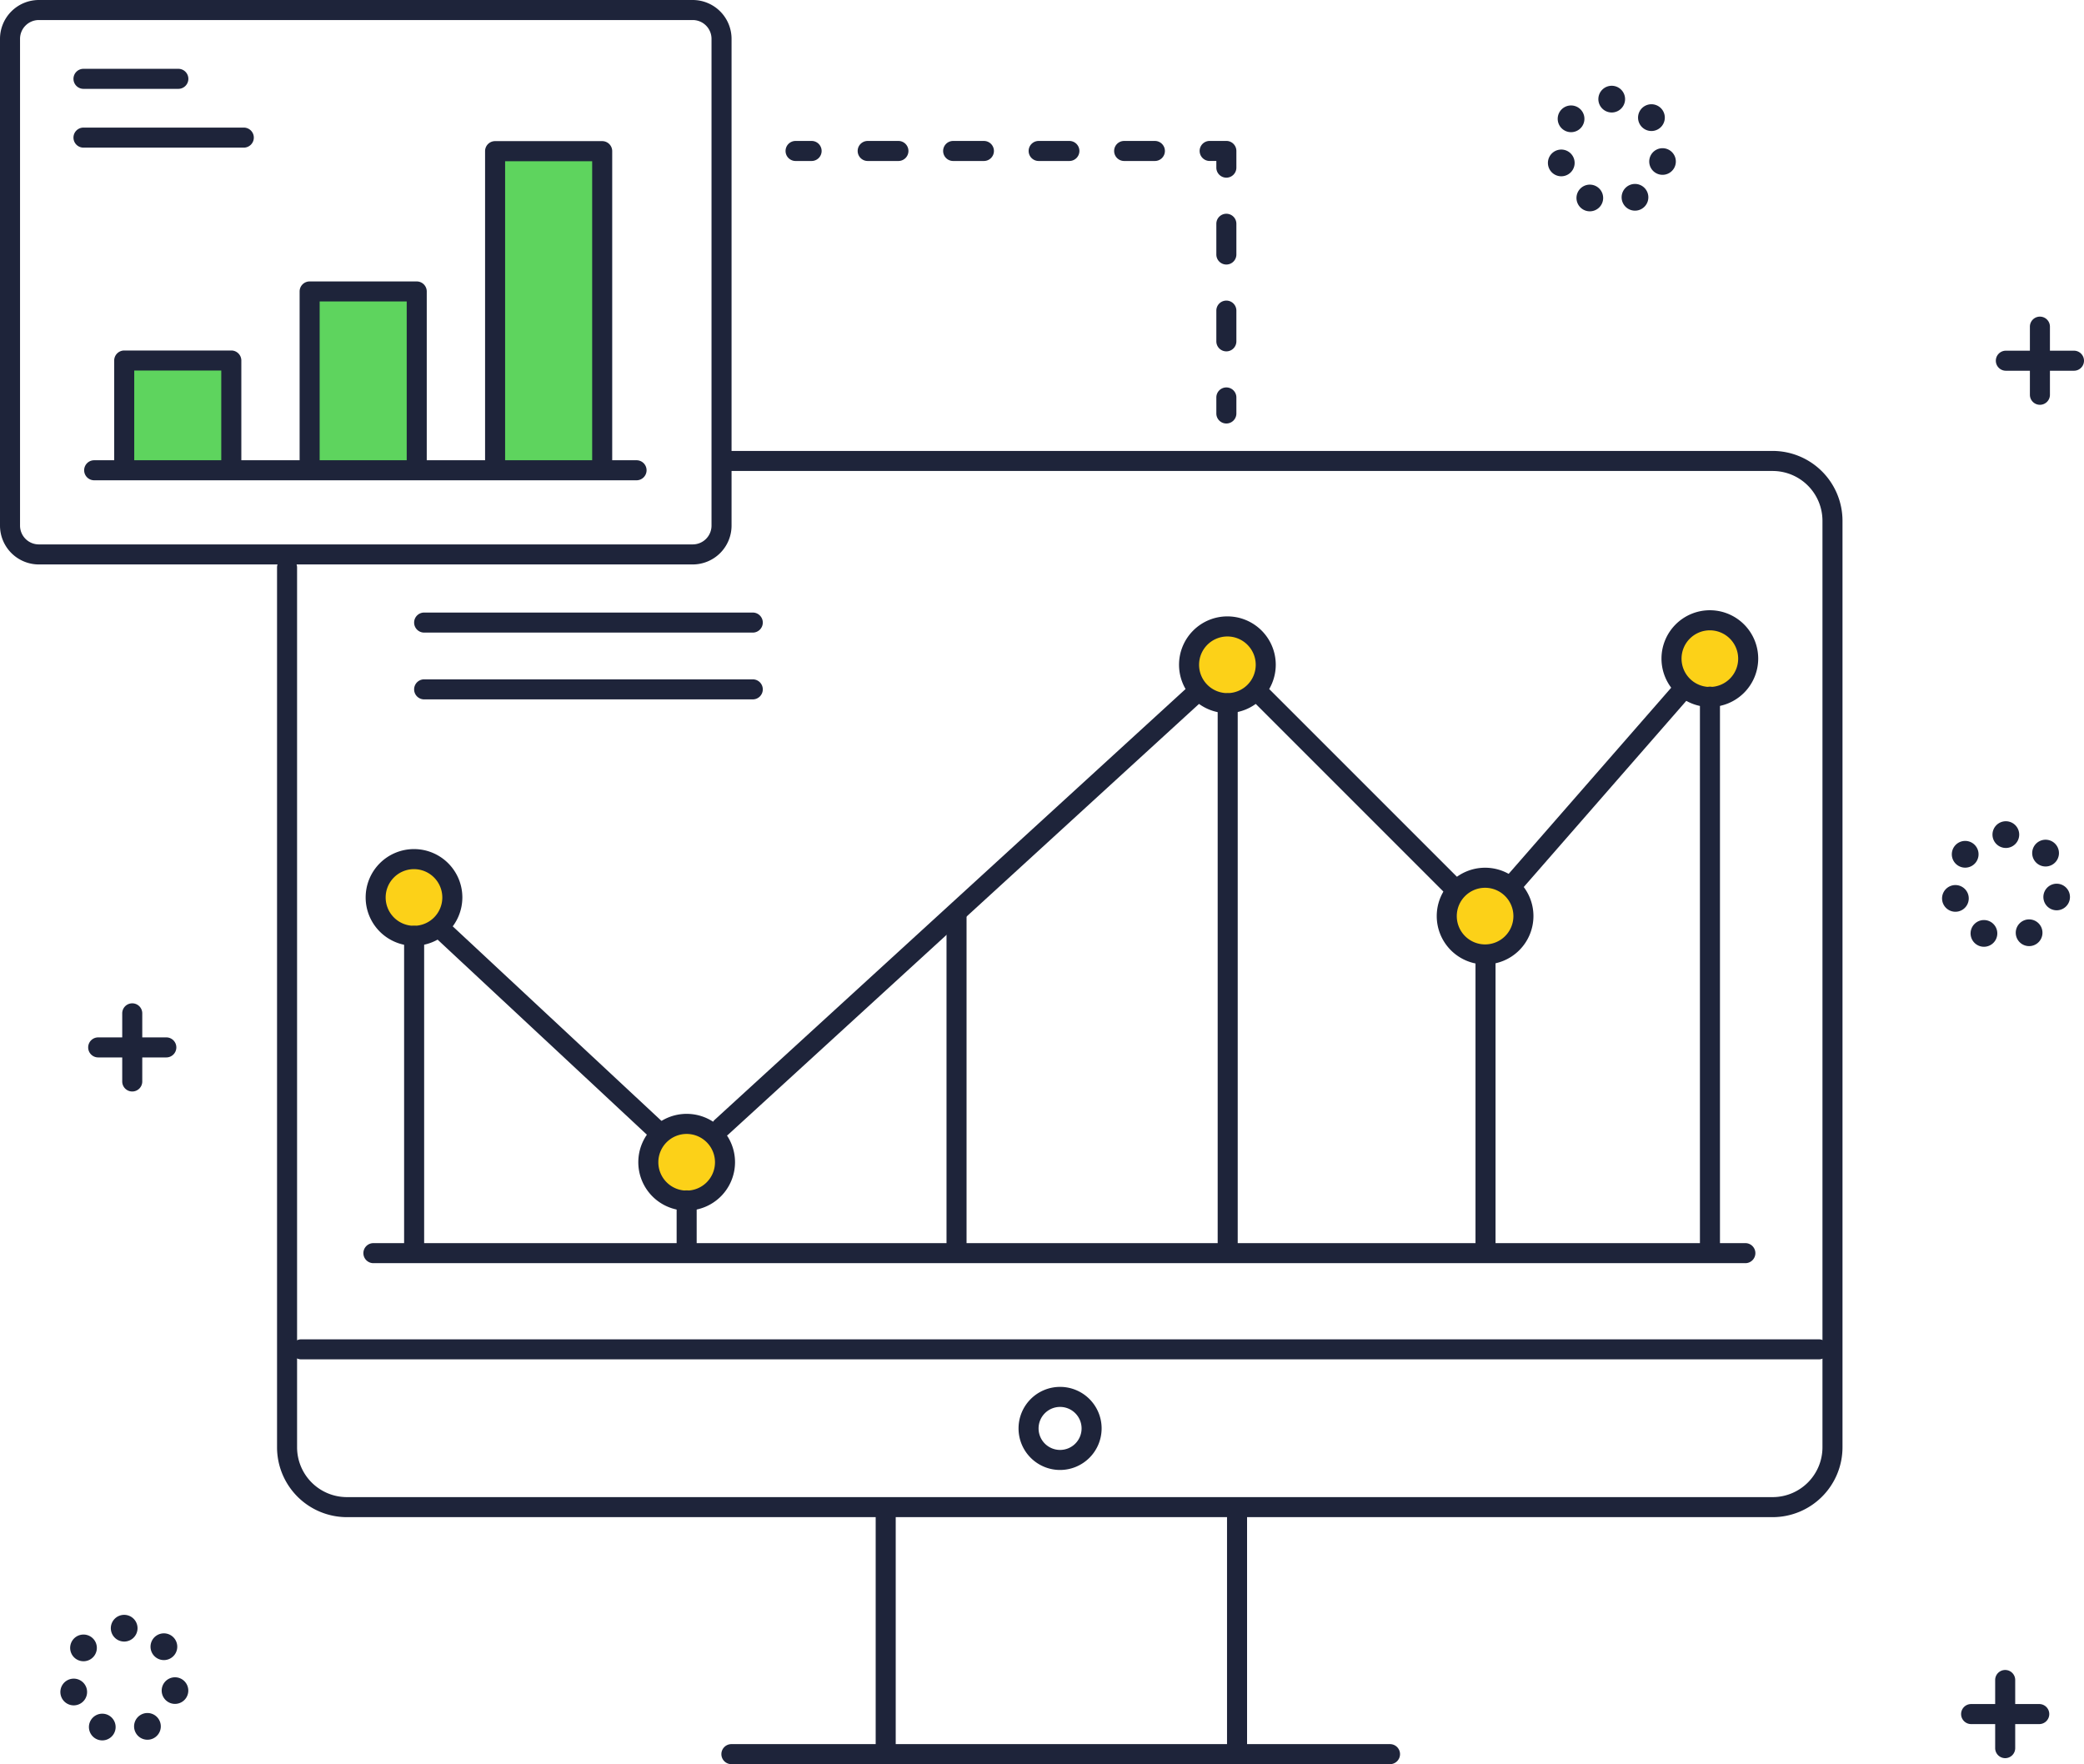 <svg xmlns="http://www.w3.org/2000/svg" width="190.331" height="161.111" viewBox="0 0 190.331 161.111"><g transform="translate(10792.208 20446.767)"><rect width="9.781" height="9.781" transform="translate(-10780.867 -20413.846)" fill="#5ed45e"/><rect width="9.781" height="16.086" transform="translate(-10763.929 -20420.15)" fill="#5ed45e"/><rect width="9.781" height="28.896" transform="translate(-10746.991 -20432.961)" fill="#5ed45e"/><path d="M628.753,154.613a3.5,3.5,0,1,0,3.5,3.5,3.5,3.5,0,0,0-3.5-3.5" transform="translate(-11358.248 -20498.742)" fill="#fcd118"/><path d="M603.85,130.43a3.5,3.5,0,1,0,3.5,3.5,3.5,3.5,0,0,0-3.5-3.5" transform="translate(-11358.248 -20498.742)" fill="#fcd118"/><path d="M722.2,108.62a3.5,3.5,0,1,0,3.5,3.5,3.5,3.5,0,0,0-3.5-3.5" transform="translate(-11358.248 -20498.742)" fill="#fcd118"/><path d="M678.138,109.184a3.5,3.5,0,1,0,3.5,3.5,3.5,3.5,0,0,0-3.5-3.5" transform="translate(-11358.248 -20498.742)" fill="#fcd118"/><path d="M701.672,132.133a3.5,3.5,0,1,0,3.5,3.5,3.5,3.5,0,0,0-3.5-3.5" transform="translate(-11358.248 -20498.742)" fill="#fcd118"/><path d="M732.153,176.118h-138.6a.915.915,0,0,1,0-1.83h138.6a.915.915,0,0,1,0,1.83" transform="translate(-11358.248 -20498.742)" fill="#1e243a"/><path d="M646.931,212.537a.915.915,0,0,1-.915-.915v-21.6a.915.915,0,0,1,1.83,0v21.6a.915.915,0,0,1-.915.915" transform="translate(-11358.248 -20498.742)" fill="#1e243a"/><path d="M679.019,212.537a.915.915,0,0,1-.915-.915v-21.6a.915.915,0,0,1,1.83,0v21.6a.915.915,0,0,1-.915.915" transform="translate(-11358.248 -20498.742)" fill="#1e243a"/><path d="M692.989,213.086h-60.15a.915.915,0,0,1,0-1.83h60.15a.915.915,0,0,1,0,1.83" transform="translate(-11358.248 -20498.742)" fill="#1e243a"/><path d="M662.857,186.219a3.794,3.794,0,1,1,3.794-3.794,3.8,3.8,0,0,1-3.794,3.794m0-5.758a1.964,1.964,0,1,0,1.964,1.964,1.966,1.966,0,0,0-1.964-1.964" transform="translate(-11358.248 -20498.742)" fill="#1e243a"/><path d="M727.937,190.528H597.72a6.385,6.385,0,0,1-6.378-6.378V103.805a.915.915,0,0,1,1.83,0V184.15a4.553,4.553,0,0,0,4.548,4.548H727.937a4.553,4.553,0,0,0,4.548-4.548V99.535a4.553,4.553,0,0,0-4.548-4.548H632.631a.916.916,0,0,1,0-1.831h95.306a6.386,6.386,0,0,1,6.378,6.379V184.15a6.385,6.385,0,0,1-6.378,6.378" transform="translate(-11358.248 -20498.742)" fill="#1e243a"/><path d="M704.357,133.476a.916.916,0,0,1-.689-1.517L718.9,114.516a.915.915,0,1,1,1.378,1.2l-15.23,17.444a.914.914,0,0,1-.69.313" transform="translate(-11358.248 -20498.742)" fill="#1e243a"/><path d="M698.618,133.771a.912.912,0,0,1-.647-.268L680.738,116.27a.915.915,0,1,1,1.294-1.294l17.233,17.233a.915.915,0,0,1-.647,1.562" transform="translate(-11358.248 -20498.742)" fill="#1e243a"/><path d="M631.938,155.823a.915.915,0,0,1-.618-1.59l42.945-39.285A.915.915,0,0,1,675.5,116.3l-42.945,39.284a.907.907,0,0,1-.617.24" transform="translate(-11358.248 -20498.742)" fill="#1e243a"/><path d="M625.832,155.928a.912.912,0,0,1-.624-.246l-19.369-18.051a.915.915,0,0,1,1.248-1.339l19.369,18.052a.915.915,0,0,1-.624,1.584" transform="translate(-11358.248 -20498.742)" fill="#1e243a"/><path d="M628.753,162.531a4.417,4.417,0,1,1,4.417-4.416,4.422,4.422,0,0,1-4.417,4.416m0-7a2.587,2.587,0,1,0,2.587,2.587,2.59,2.59,0,0,0-2.587-2.587" transform="translate(-11358.248 -20498.742)" fill="#1e243a"/><path d="M603.85,138.349a4.416,4.416,0,1,1,4.417-4.416,4.422,4.422,0,0,1-4.417,4.416m0-7a2.587,2.587,0,1,0,2.586,2.587,2.59,2.59,0,0,0-2.586-2.587" transform="translate(-11358.248 -20498.742)" fill="#1e243a"/><path d="M722.2,116.539a4.417,4.417,0,1,1,4.417-4.416,4.422,4.422,0,0,1-4.417,4.416m0-7a2.586,2.586,0,1,0,2.587,2.587,2.59,2.59,0,0,0-2.587-2.587" transform="translate(-11358.248 -20498.742)" fill="#1e243a"/><path d="M678.138,117.1a4.417,4.417,0,1,1,4.417-4.416,4.422,4.422,0,0,1-4.417,4.416m0-7a2.587,2.587,0,1,0,2.587,2.587,2.589,2.589,0,0,0-2.587-2.587" transform="translate(-11358.248 -20498.742)" fill="#1e243a"/><path d="M701.672,140.051a4.416,4.416,0,1,1,4.417-4.416,4.422,4.422,0,0,1-4.417,4.416m0-7a2.586,2.586,0,1,0,2.587,2.587,2.589,2.589,0,0,0-2.587-2.587" transform="translate(-11358.248 -20498.742)" fill="#1e243a"/><path d="M634.791,109.746H604.777a.915.915,0,0,1,0-1.83h30.014a.915.915,0,0,1,0,1.83" transform="translate(-11358.248 -20498.742)" fill="#1e243a"/><path d="M634.791,115.846H604.777a.915.915,0,0,1,0-1.83h30.014a.915.915,0,0,1,0,1.83" transform="translate(-11358.248 -20498.742)" fill="#1e243a"/><path d="M603.862,167.272a.915.915,0,0,1-.915-.915V137.441a.915.915,0,1,1,1.83,0v28.916a.915.915,0,0,1-.915.915" transform="translate(-11358.248 -20498.742)" fill="#1e243a"/><path d="M628.752,167.272a.915.915,0,0,1-.915-.915V161.6a.915.915,0,0,1,1.83,0v4.758a.915.915,0,0,1-.915.915" transform="translate(-11358.248 -20498.742)" fill="#1e243a"/><path d="M678.165,167.272a.915.915,0,0,1-.915-.915V116.212a.915.915,0,0,1,1.83,0v50.145a.915.915,0,0,1-.915.915" transform="translate(-11358.248 -20498.742)" fill="#1e243a"/><path d="M701.712,167.272a.915.915,0,0,1-.915-.915V139.149a.915.915,0,1,1,1.83,0v27.208a.915.915,0,0,1-.915.915" transform="translate(-11358.248 -20498.742)" fill="#1e243a"/><path d="M722.209,167.272a.915.915,0,0,1-.915-.915V115.6a.915.915,0,0,1,1.83,0v50.755a.915.915,0,0,1-.915.915" transform="translate(-11358.248 -20498.742)" fill="#1e243a"/><path d="M653.4,167.272a.915.915,0,0,1-.915-.915V135.611a.915.915,0,0,1,1.83,0v30.746a.915.915,0,0,1-.915.915" transform="translate(-11358.248 -20498.742)" fill="#1e243a"/><path d="M725.443,167.333h-125.3a.915.915,0,0,1,0-1.83h125.3a.915.915,0,0,1,0,1.83" transform="translate(-11358.248 -20498.742)" fill="#1e243a"/><path d="M710.721,71.158h0a1.218,1.218,0,1,1,.515.115,1.218,1.218,0,0,1-.515-.115m3.552-.617a1.22,1.22,0,1,1,1.638.542,1.206,1.206,0,0,1-.548.13,1.219,1.219,0,0,1-1.09-.672m-6.829-3.406a1.22,1.22,0,1,1,1.468.906,1.253,1.253,0,0,1-.282.033,1.219,1.219,0,0,1-1.186-.939m10.185.779a1.215,1.215,0,1,1,.247.026,1.234,1.234,0,0,1-.247-.026m-8.861-4.131a1.22,1.22,0,1,1,.756.263,1.22,1.22,0,0,1-.756-.263m7.162-.279a1.222,1.222,0,1,1,.935.435,1.22,1.22,0,0,1-.935-.435m-3.912-2.476a1.22,1.22,0,1,1,1.22,1.22,1.221,1.221,0,0,1-1.22-1.22" transform="translate(-11358.248 -20498.742)" fill="#1e243a"/><path d="M746.716,138.323a1.22,1.22,0,1,1,.516.115,1.217,1.217,0,0,1-.516-.115m3.552-.617a1.22,1.22,0,1,1,1.638.542,1.2,1.2,0,0,1-.548.13,1.219,1.219,0,0,1-1.09-.672M743.44,134.3v0a1.219,1.219,0,1,1,1.467.908,1.233,1.233,0,0,1-.282.033,1.22,1.22,0,0,1-1.185-.939m10.185.779a1.214,1.214,0,1,1,.247.026,1.219,1.219,0,0,1-.247-.026m-8.862-4.131a1.221,1.221,0,1,1,.756.263,1.219,1.219,0,0,1-.756-.263m7.164-.279a1.222,1.222,0,1,1,.933.435,1.22,1.22,0,0,1-.933-.435m-3.914-2.476a1.22,1.22,0,1,1,1.22,1.22,1.221,1.221,0,0,1-1.22-1.22" transform="translate(-11358.248 -20498.742)" fill="#1e243a"/><path d="M574.864,210.8a1.219,1.219,0,1,1,.515.115,1.218,1.218,0,0,1-.515-.115m3.552-.617a1.22,1.22,0,1,1,1.638.542,1.2,1.2,0,0,1-.547.13,1.217,1.217,0,0,1-1.091-.672m-6.829-3.406a1.22,1.22,0,1,1,1.468.906,1.246,1.246,0,0,1-.282.033,1.219,1.219,0,0,1-1.186-.939m10.185.779a1.215,1.215,0,1,1,.248.026,1.237,1.237,0,0,1-.248-.026m-8.861-4.131a1.22,1.22,0,0,1-.2-1.714h0a1.219,1.219,0,1,1,.2,1.714m7.163-.279h0a1.221,1.221,0,1,1,.934.435,1.22,1.22,0,0,1-.934-.435m-3.913-2.476a1.22,1.22,0,1,1,1.22,1.22,1.221,1.221,0,0,1-1.22-1.22" transform="translate(-11358.248 -20498.742)" fill="#1e243a"/><path d="M752.345,88.943a.915.915,0,0,1-.915-.915V81.806a.915.915,0,0,1,1.83,0v6.222a.915.915,0,0,1-.915.915" transform="translate(-11358.248 -20498.742)" fill="#1e243a"/><path d="M755.456,85.832h-6.222a.915.915,0,1,1,0-1.83h6.222a.915.915,0,0,1,0,1.83" transform="translate(-11358.248 -20498.742)" fill="#1e243a"/><path d="M749.173,212.537a.915.915,0,0,1-.915-.915V205.4a.915.915,0,0,1,1.83,0v6.222a.915.915,0,0,1-.915.915" transform="translate(-11358.248 -20498.742)" fill="#1e243a"/><path d="M752.284,209.426h-6.222a.915.915,0,1,1,0-1.83h6.222a.915.915,0,0,1,0,1.83" transform="translate(-11358.248 -20498.742)" fill="#1e243a"/><path d="M578.118,151.655a.915.915,0,0,1-.915-.915v-6.222a.915.915,0,1,1,1.83,0v6.222a.915.915,0,0,1-.915.915" transform="translate(-11358.248 -20498.742)" fill="#1e243a"/><path d="M581.23,148.544h-6.222a.915.915,0,0,1,0-1.83h6.222a.915.915,0,1,1,0,1.83" transform="translate(-11358.248 -20498.742)" fill="#1e243a"/><path d="M629.307,103.523H569.586a3.55,3.55,0,0,1-3.546-3.546V55.521a3.55,3.55,0,0,1,3.546-3.546h59.721a3.55,3.55,0,0,1,3.546,3.546V99.977a3.55,3.55,0,0,1-3.546,3.546M569.586,53.805a1.718,1.718,0,0,0-1.716,1.716V99.977a1.718,1.718,0,0,0,1.716,1.716h59.721a1.718,1.718,0,0,0,1.716-1.716V55.521a1.718,1.718,0,0,0-1.716-1.716Z" transform="translate(-11358.248 -20498.742)" fill="#1e243a"/><path d="M624.176,95.837H574.641a.915.915,0,0,1,0-1.83h49.535a.915.915,0,0,1,0,1.83" transform="translate(-11358.248 -20498.742)" fill="#1e243a"/><path d="M587.163,95.593a.915.915,0,0,1-.915-.915V85.812H578.3v8.866a.915.915,0,0,1-1.83,0V84.9a.915.915,0,0,1,.915-.916h9.781a.916.916,0,0,1,.915.916v9.781a.915.915,0,0,1-.915.915" transform="translate(-11358.248 -20498.742)" fill="#1e243a"/><path d="M604.1,95.593a.915.915,0,0,1-.915-.915V79.507h-7.951V94.678a.915.915,0,0,1-1.83,0V78.592a.915.915,0,0,1,.915-.915H604.1a.915.915,0,0,1,.915.915V94.678a.915.915,0,0,1-.915.915" transform="translate(-11358.248 -20498.742)" fill="#1e243a"/><path d="M621.038,95.593a.915.915,0,0,1-.915-.915V66.7h-7.951V94.678a.915.915,0,0,1-1.83,0v-28.9a.915.915,0,0,1,.915-.915h9.781a.915.915,0,0,1,.915.915v28.9a.915.915,0,0,1-.915.915" transform="translate(-11358.248 -20498.742)" fill="#1e243a"/><path d="M582.328,60.089h-8.663a.915.915,0,0,1,0-1.83h8.663a.915.915,0,0,1,0,1.83" transform="translate(-11358.248 -20498.742)" fill="#1e243a"/><path d="M588.306,65.457H573.665a.915.915,0,0,1,0-1.83h14.641a.915.915,0,0,1,0,1.83" transform="translate(-11358.248 -20498.742)" fill="#1e243a"/><path d="M640.159,66.677H638.7a.915.915,0,0,1,0-1.83h1.464a.915.915,0,0,1,0,1.83" transform="translate(-11358.248 -20498.742)" fill="#1e243a"/><path d="M671.515,66.677h-2.806a.915.915,0,0,1,0-1.83h2.806a.915.915,0,1,1,0,1.83m-7.808,0H660.9a.915.915,0,0,1,0-1.83h2.806a.915.915,0,1,1,0,1.83m-7.809,0h-2.806a.915.915,0,0,1,0-1.83H655.9a.915.915,0,1,1,0,1.83m-7.808,0h-2.806a.915.915,0,0,1,0-1.83h2.806a.915.915,0,0,1,0,1.83" transform="translate(-11358.248 -20498.742)" fill="#1e243a"/><path d="M678.043,68.2a.915.915,0,0,1-.915-.915v-.61h-.61a.915.915,0,0,1,0-1.83h1.525a.915.915,0,0,1,.915.915v1.525a.915.915,0,0,1-.915.915" transform="translate(-11358.248 -20498.742)" fill="#1e243a"/><path d="M678.043,84.063a.915.915,0,0,1-.915-.915V80.342a.915.915,0,0,1,1.83,0v2.806a.915.915,0,0,1-.915.915m0-7.93a.916.916,0,0,1-.915-.916V72.411a.915.915,0,0,1,1.83,0v2.806a.916.916,0,0,1-.915.916" transform="translate(-11358.248 -20498.742)" fill="#1e243a"/><path d="M678.043,90.651a.915.915,0,0,1-.915-.915V88.272a.915.915,0,0,1,1.83,0v1.464a.915.915,0,0,1-.915.915" transform="translate(-11358.248 -20498.742)" fill="#1e243a"/></g></svg>